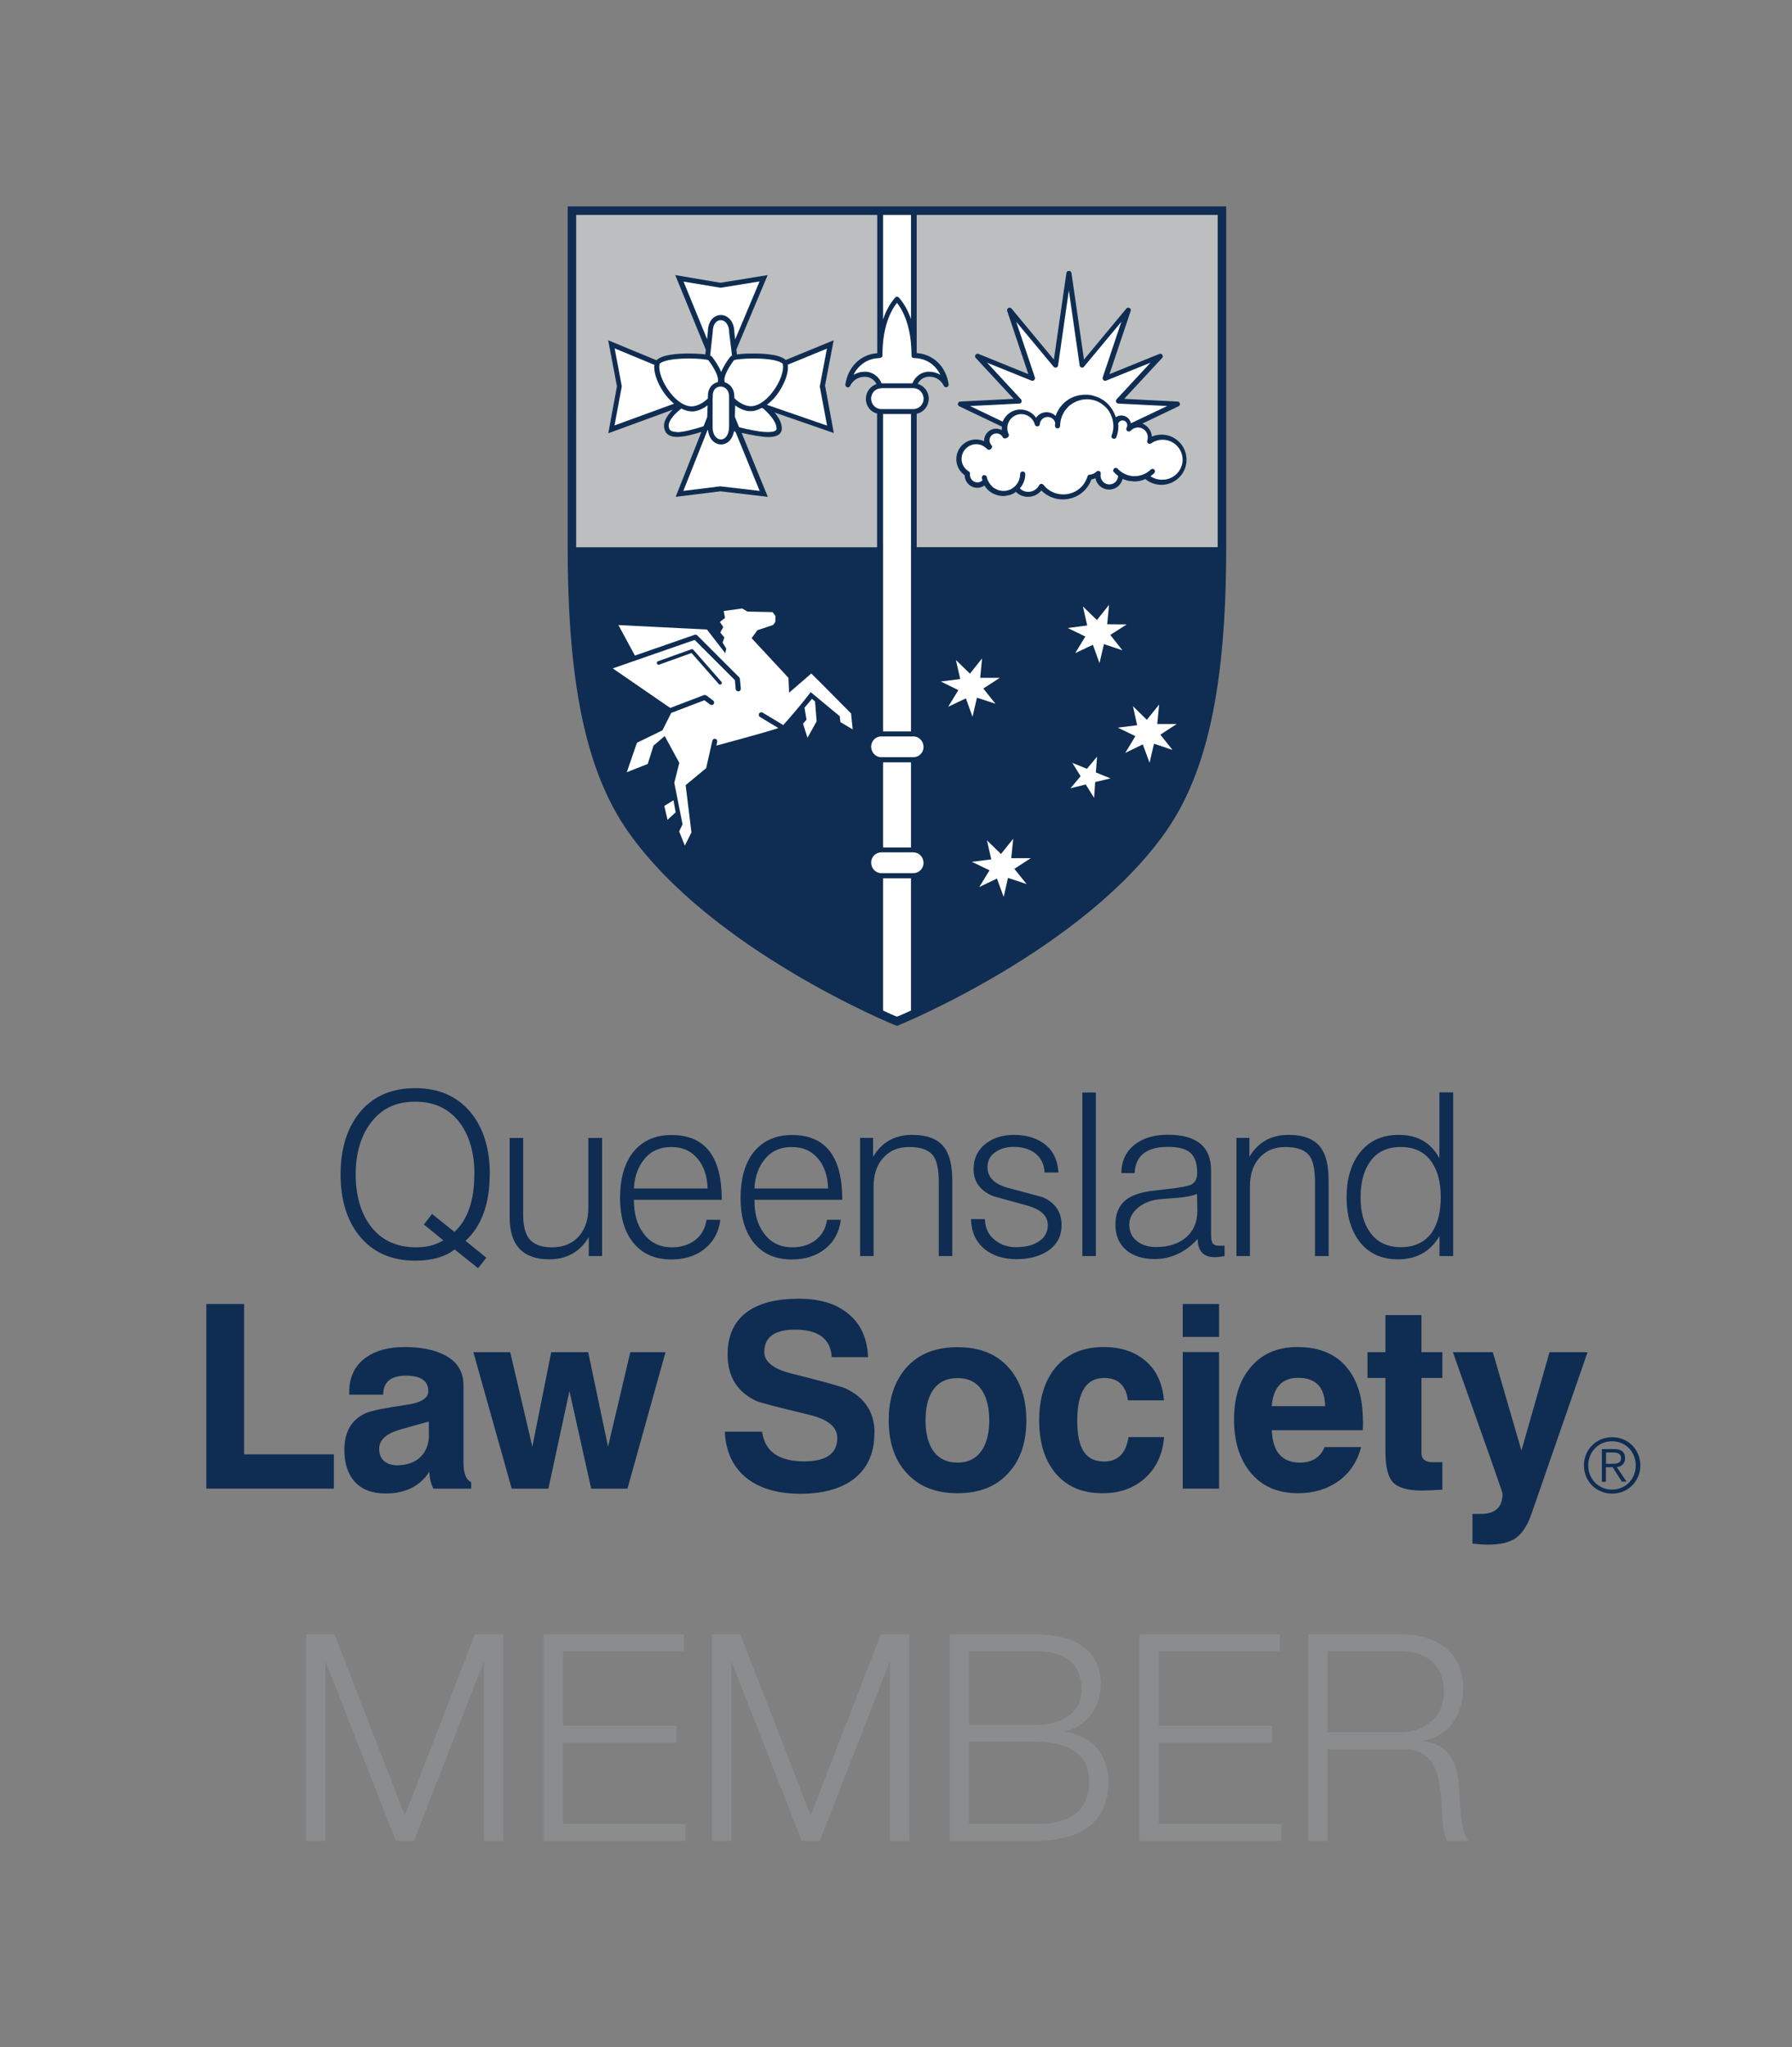 <svg xmlns="http://www.w3.org/2000/svg" id="Layer_1" viewBox="0 0 132.8 151.67"><rect x="0" y="0" width="132.8" height="151.67" fill="#808080" stroke="none"/><defs><style>      .st0 {        fill: #0f2d52;      }      .st1 {        fill: #bcbec0;      }      .st2 {        fill: #8a8c8e;      }      .st3 {        fill: #fff;      }    </style></defs><g><path class="st0" d="M35.16,87.01c0-1.53-.34-2.78-1.03-3.75-.79-1.09-1.91-1.64-3.37-1.64s-2.56.55-3.35,1.66c-.7.98-1.05,2.23-1.05,3.74s.36,2.81,1.07,3.77c.79,1.08,1.93,1.62,3.43,1.62.77,0,1.43-.17,1.99-.52l-1.44-1.17.61-.78,1.66,1.33c.98-.91,1.47-2.33,1.47-4.26M36.29,87.01c0,2.18-.6,3.82-1.79,4.92l1.54,1.25-.61.78-1.74-1.39c-.71.55-1.68.83-2.92.83-1.79,0-3.18-.63-4.18-1.89-.9-1.15-1.35-2.65-1.35-4.5s.45-3.35,1.35-4.51c.99-1.25,2.38-1.88,4.18-1.88s3.18.63,4.18,1.88c.9,1.15,1.35,2.65,1.35,4.51"></path><path class="st0" d="M44.61,93.06h-.98v-1.4c-.65,1.09-1.63,1.64-2.92,1.64-1.96,0-2.94-1.04-2.94-3.11v-5.88h1v5.65c0,.83.15,1.44.44,1.81.34.43.9.64,1.69.64.86,0,1.53-.28,2.01-.83.46-.52.69-1.22.69-2.1v-5.17h1.02v8.76Z"></path><path class="st0" d="M52.44,88.06c-.03-.89-.26-1.61-.69-2.15-.49-.62-1.15-.93-2-.93s-1.52.3-2.01.91c-.46.56-.72,1.28-.76,2.16h5.46ZM53.49,88.89h-6.51v.05c0,.97.22,1.77.68,2.4.5.71,1.21,1.07,2.15,1.07.66,0,1.23-.18,1.7-.53.47-.36.75-.86.85-1.51h1.02c-.11.92-.52,1.66-1.22,2.2-.65.5-1.46.74-2.42.74-1.27,0-2.24-.46-2.91-1.37-.59-.8-.88-1.87-.88-3.2s.29-2.44.88-3.26c.68-.92,1.66-1.39,2.94-1.39,2.48,0,3.72,1.6,3.72,4.8"></path><path class="st0" d="M61.37,88.06c-.03-.89-.26-1.61-.69-2.15-.49-.62-1.15-.93-2-.93s-1.52.3-2.01.91c-.46.56-.72,1.28-.76,2.16h5.46ZM62.42,88.89h-6.51v.05c0,.97.22,1.77.68,2.4.5.71,1.21,1.07,2.15,1.07.66,0,1.23-.18,1.7-.53.47-.36.75-.86.85-1.51h1.02c-.11.92-.52,1.66-1.22,2.2-.65.5-1.46.74-2.42.74-1.27,0-2.24-.46-2.91-1.37-.59-.8-.88-1.87-.88-3.2s.29-2.44.88-3.26c.68-.92,1.66-1.39,2.94-1.39,2.48,0,3.72,1.6,3.72,4.8"></path><path class="st0" d="M70.59,93.06h-1.02v-5.46c0-.92-.13-1.57-.39-1.94-.32-.45-.91-.68-1.78-.68s-1.49.28-1.98.84c-.45.52-.68,1.21-.68,2.08v5.16h-1v-8.76h.96v1.4c.65-1.08,1.62-1.62,2.89-1.62,1.12,0,1.9.3,2.37.91.41.52.61,1.35.61,2.49v5.58Z"></path><path class="st0" d="M78.67,90.78c0,.83-.36,1.48-1.08,1.94-.62.38-1.37.57-2.25.57-.96,0-1.75-.25-2.37-.74-.65-.54-.99-1.28-1.01-2.23h1.03c.01.63.24,1.14.69,1.51.44.38.98.57,1.61.57s1.14-.11,1.56-.34c.53-.29.8-.73.8-1.3,0-.65-.48-1.13-1.44-1.42-.88-.24-1.76-.48-2.64-.73-.95-.41-1.42-1.07-1.42-1.99,0-.8.31-1.44.93-1.91.55-.42,1.24-.63,2.06-.63.94,0,1.7.24,2.31.71.6.47.93,1.17.99,2.08h-1.03c-.03-.62-.27-1.1-.71-1.44-.41-.3-.93-.46-1.57-.46-.52,0-.96.12-1.32.36-.42.26-.63.64-.63,1.15,0,.71.47,1.21,1.42,1.5.89.24,1.78.47,2.65.71.95.41,1.42,1.1,1.42,2.08"></path><rect class="st0" x="80.21" y="80.94" width="1" height="12.12"></rect><path class="st0" d="M88.73,89.68l-.02-1.22c-.38.15-.89.24-1.52.29-.85.06-1.36.1-1.54.14-.52.09-.96.29-1.32.59-.43.36-.64.78-.64,1.25,0,.54.2.96.61,1.25.35.27.81.41,1.37.41.89,0,1.61-.22,2.16-.66.61-.5.91-1.18.9-2.05M90.74,93.06c-.27.06-.51.08-.73.08-.83,0-1.25-.45-1.25-1.35-.91.99-1.98,1.49-3.21,1.49-.83,0-1.52-.21-2.05-.63-.56-.46-.84-1.1-.84-1.91s.25-1.42.76-1.83c.39-.31.99-.54,1.78-.66.67-.08,1.33-.16,2-.24.59-.09.95-.17,1.08-.25.29-.15.44-.44.44-.88,0-.71-.19-1.22-.56-1.52-.34-.26-.87-.39-1.61-.39-1.58,0-2.4.65-2.47,1.94h-.98c.01-.94.37-1.66,1.07-2.17.62-.45,1.41-.67,2.38-.67,2.13,0,3.2.88,3.2,2.64v4.75c0,.33.04.54.12.66.08.11.23.17.46.17h.42v.76Z"></path><path class="st0" d="M98.47,93.06h-1.02v-5.46c0-.92-.13-1.57-.39-1.94-.32-.45-.91-.68-1.78-.68s-1.49.28-1.98.84c-.45.52-.67,1.21-.67,2.08v5.16h-1v-8.76h.96v1.4c.65-1.08,1.62-1.62,2.89-1.62,1.12,0,1.9.3,2.37.91.41.52.61,1.35.61,2.49v5.58Z"></path><path class="st0" d="M106.77,88.7c0-1.08-.22-1.94-.66-2.59-.51-.75-1.27-1.13-2.3-1.13s-1.79.37-2.3,1.12c-.45.64-.68,1.51-.68,2.6s.22,1.92.68,2.57c.52.75,1.28,1.13,2.3,1.13s1.81-.37,2.32-1.12c.43-.64.64-1.51.64-2.59M107.7,93.06h-1.02v-1.49c-.67,1.15-1.69,1.73-3.08,1.73-1.26,0-2.23-.46-2.91-1.39-.6-.83-.9-1.91-.9-3.21s.31-2.41.93-3.23c.69-.92,1.67-1.39,2.94-1.39,1.39,0,2.39.58,3.01,1.74v-4.89h1.02v12.12Z"></path></g><g><path class="st1" d="M67.93,26.17c1.23.09,2.17.99,2.37,2.31.01.09-.04.18-.14.21-.09.02-.19-.02-.22-.11-.01-.03-.29-.67-1.09-.67-.37,0-.68.22-.84.54.47.13.82.56.82,1.08,0,.57-.38,1.02-.89,1.13v9.89h22.31V15.92h-22.31v10.25Z"></path><path class="st1" d="M42.7,40.55h22.31v-9.91c-.48-.13-.83-.57-.83-1.08s.33-.96.79-1.1c-.15-.31-.48-.55-.86-.55-.8,0-1.08.65-1.1.67-.04.09-.13.13-.22.11-.09-.03-.15-.11-.13-.21.2-1.31,1.13-2.22,2.36-2.31v-10.25h-22.31v24.62Z"></path><path class="st0" d="M42.7,15.92h22.31v10.25c-1.23.09-2.16,1-2.36,2.31-.01.09.04.18.13.21.09.03.19-.02.22-.11.01-.03.29-.67,1.1-.67.38,0,.71.23.86.55-.46.15-.79.57-.79,1.1s.35.95.83,1.08v9.91h-22.31V15.92ZM65.36,26.47s.05-.09.05-.14v-.04c0-1.6.37-2.95,1.07-3.83.69.88,1.07,2.23,1.07,3.83v.06c0,.05.02.1.05.14.03.04.08.06.13.06.86,0,1.58.47,1.95,1.23-.21-.13-.49-.23-.84-.23-.55,0-1.01.35-1.22.86h-2.28c-.2-.51-.68-.86-1.23-.86-.36,0-.63.1-.85.23.37-.76,1.09-1.23,1.96-1.23.05,0,.1-.02.14-.06M65.44,15.92h2.07v7.7c-.2-.58-.47-1.09-.82-1.49l-.08-.09s-.09-.07-.15-.06c-.06,0-.11.04-.14.08,0,0-.03.04-.04.05-.35.41-.63.94-.84,1.54v-7.73ZM67.69,30.31h-2.38c-.42,0-.75-.34-.75-.79,0-.41.34-.75.75-.75h2.38c.41,0,.75.34.75.79,0,.42-.34.75-.75.75M67.51,40.41h-2.07v-9.73h2.07v9.73ZM67.93,15.92h22.31v24.62h-22.31v-9.89c.51-.11.89-.57.89-1.13,0-.51-.35-.94-.82-1.08.16-.32.48-.54.85-.54.8,0,1.08.65,1.09.67.04.09.13.13.22.11.09-.02.15-.11.14-.21-.2-1.32-1.14-2.23-2.37-2.31v-10.24ZM42.07,15.29v25.26c0,10.18,1.39,16.69,4.5,21.1,6.16,8.75,19.64,14.26,19.78,14.31l.13.04.11-.04c.14-.06,13.62-5.57,19.78-14.31,3.11-4.41,4.5-10.92,4.5-21.1V15.29h-48.8Z"></path><path class="st3" d="M60.94,28.62l.59-3.11-3.35,1.38c-.39-.63-2.99-.57-3.73-.42l-.07-.61,2.21-5.25-3.19.52-3.05-.52,2.15,5.25c-.02.2-.04.4-.07.6-.74-.15-3.35-.21-3.73.42,0,0,0,.01,0,.02l-3.39-1.4.59,3.11-.59,3.19,5.02-1.84s.09.05.13.08c-.66.52-1.31,1.21-1.02,1.82.3.64,1.75.18,2.84-.16l-1.94,4.88,3.05-.38,3.19.38-1.96-4.78c1.27.34,3.1.7,3.1-.05,0-.55-.5-1.15-1.04-1.63l4.84,1.67-.59-3.19Z"></path><polygon class="st3" points="80.43 47.16 79.68 48.39 80.99 47.77 81.48 49.13 81.81 47.72 83.18 48.18 82.28 47.04 83.5 46.26 82.05 46.25 82.19 44.81 81.29 45.94 80.25 44.93 80.57 46.34 79.13 46.53 80.43 47.16"></polygon><polygon class="st3" points="74.94 63.58 75.09 62.14 74.18 63.27 73.14 62.26 73.46 63.67 72.02 63.85 73.33 64.48 72.57 65.72 73.88 65.09 74.38 66.45 74.7 65.04 76.08 65.5 75.17 64.37 76.39 63.58 74.94 63.58"></polygon><polygon class="st3" points="72.4 51.69 73.77 52.14 72.87 51.01 74.09 50.22 72.64 50.22 72.78 48.78 71.88 49.91 70.84 48.9 71.16 50.31 69.72 50.49 71.02 51.13 70.27 52.36 71.58 51.74 72.07 53.1 72.4 51.69"></polygon><polygon class="st3" points="87.2 53.64 85.76 53.64 85.9 52.2 84.99 53.33 83.96 52.32 84.27 53.73 82.84 53.91 84.14 54.54 83.39 55.78 84.69 55.15 85.19 56.51 85.52 55.1 86.89 55.56 85.99 54.43 87.2 53.64"></polygon><polygon class="st3" points="81.3 56.06 80.55 56.96 79.47 56.52 80.08 57.51 79.33 58.4 80.46 58.12 81.08 59.11 81.16 57.94 82.3 57.67 81.21 57.23 81.3 56.06"></polygon><g><path class="st3" d="M86.09,32.39c-.36,0-.69.11-.96.3.03-.09.05-.18.05-.28,0-.51-.41-.92-.92-.92-.26,0-.51.12-.67.3.02-.04.04-.08.05-.12l3.63-1.73-4.36-.22,3.09-3.32-4.07,1.65,1.7-5.07-3.41,4.1-.99-6.84-.99,6.84-3.41-4.1,1.7,5.07-4.07-1.65,3.08,3.32-4.36.22,3.28,1.57c-.02.08-.03.17-.03.26,0,.19.04.36.12.52l-.1.06c-.12-.22-.35-.38-.62-.38-.39,0-.7.31-.7.7,0,.18.07.35.19.48l-.05.04c-.23-.26-.56-.42-.93-.42-.7,0-1.27.57-1.27,1.27,0,.47.25.87.63,1.09,0,.03-.01.06-.01.09,0,.41.33.75.75.75.24,0,.45-.12.59-.29.22.53.73.9,1.34.9.38,0,.73-.15.99-.39.2.27.52.44.88.44.42,0,.78-.24.97-.58.38.47.96.78,1.61.78.93,0,1.72-.62,1.98-1.46.24-.02.46-.12.63-.28-.01.06-.02.11-.02.17,0,.46.38.83.83.83s.84-.37.84-.83c0-.03,0-.05,0-.08.3.2.65.31,1.04.31.31,0,.6-.08.86-.22.3.29.71.47,1.16.47.92,0,1.67-.75,1.67-1.67s-.75-1.67-1.67-1.67"></path><path class="st3" d="M53.46,50.69s-.06.03-.09.03c-.04,0-.07-.01-.1-.04l-2.02-2.3-2.4.86c-.07.02-.14-.01-.17-.08-.02-.07.01-.14.08-.17l2.48-.89c.05-.02.11,0,.14.04l2.08,2.37c.05.05.04.14-.01.19M63.11,52.9l-2.31-2.33-.68-.67-1.64,1.42-.05-1.1-2.73-2.94.43-.59,1.17-.39.16-.23v-.45s-.21-.27-.21-.27l-1.86-.04-.39-.23-1.37.19.1.51-.38.3.25.38-.22.4.3.37-.13.38.27.44-.07.35-1.36-1.76-6.56-.33,1.22,2.26,4.43-1.54c.07-.02.14,0,.19.04l3.11,3.11s.05.07.05.11l.07.73c0,.1-.07.2-.17.2h-.02c-.09,0-.18-.07-.19-.17l-.06-.66-2.98-2.98-6.07,2.11,4.26,2.93,2.49-.95c.06-.02.12-.01.18.02l.51.38c.08.06.1.18.04.26-.06.08-.18.1-.26.04l-.43-.32-2.46.94-.65,1.29-1.89.92-.75,2.18,1.55-.61.43-1.36.83-.71,1.08,1.99-.37,1.48.61,3.07-.25.53.42,1.05.49-.98-.43-3.5,1.52-1.26.46-2.03c.02-.1.12-.17.22-.14.1.02.16.12.14.22l-.06.28c.93-.25,3.78-1.02,4.59-1.3l-1.36-.82c-.09-.05-.12-.17-.06-.26.05-.09.17-.12.26-.06l1.48.89s.02.02.03.04c.38-.41,1.43-1.63,2.05-2.45.45.38,2.15,1.78,2.15,1.78l.05.44.91.54-.12-1.16Z"></path></g><polygon class="st3" points="59.62 52.43 59.77 53.32 59.51 53.61 59.84 54.66 60.52 53.44 60.4 51.97 60.17 51.78 59.62 52.43"></polygon><polygon class="st3" points="49.23 59.71 49.47 60.74 50.07 60.18 49.91 59.29 49.23 59.71"></polygon><g><path class="st0" d="M86.09,35.54c-.3,0-.59-.09-.83-.26.1-.07.19-.14.28-.23.07-.07.07-.19,0-.26-.07-.07-.19-.07-.26,0-.12.12-.27.22-.42.3h0c-.28.14-.57.2-.85.19-.04,0-.07,0-.11-.01-.1-.01-.2-.03-.29-.06-.04-.01-.08-.02-.12-.04-.1-.04-.2-.09-.29-.14-.14-.09-.27-.18-.38-.31-.07-.08-.19-.08-.26-.01-.08.07-.09.19-.02.26.1.11.21.21.32.29-.01.35-.3.63-.65.63s-.65-.29-.65-.65c0-.04,0-.09.01-.13.02-.08-.02-.16-.09-.2-.07-.04-.16-.03-.22.03-.14.13-.32.21-.51.23-.08,0-.14.06-.16.13-.24.8-.96,1.33-1.8,1.33-.57,0-1.11-.26-1.46-.71-.04-.04-.09-.07-.15-.07,0,0-.01,0-.02,0-.06,0-.12.04-.15.1-.16.3-.47.49-.81.49-.24,0-.46-.09-.62-.26.25-.29.4-.65.4-1.06,0-.1-.08-.19-.19-.19s-.19.08-.19.19c0,.37-.16.7-.41.93-.06.05-.12.1-.18.14,0,0-.02,0-.02.01-.06.04-.12.07-.18.09-.02,0-.05.01-.07.02-.05.02-.1.03-.15.04-.08.02-.16.02-.24.02-.14,0-.28-.03-.4-.07-.04-.01-.07-.03-.1-.05-.09-.04-.17-.08-.25-.14-.04-.03-.07-.06-.1-.1-.06-.06-.12-.12-.16-.19-.03-.05-.06-.1-.09-.15-.05-.1-.1-.2-.12-.32-.02-.1-.12-.17-.22-.15-.1.02-.17.12-.15.22.01.06.03.11.05.16-.1.1-.23.16-.37.16-.31,0-.56-.25-.56-.56v-.06c.02-.07-.02-.15-.08-.19-.34-.2-.54-.55-.54-.93,0-.6.49-1.09,1.09-1.09.3,0,.59.13.8.36.07.07.18.08.25.02l.05-.04s.07-.08.07-.13c0-.05-.01-.1-.05-.14-.09-.1-.14-.22-.14-.35,0-.29.23-.52.52-.52.19,0,.37.11.46.28.02.05.07.08.12.09.05.01.1,0,.15-.02l.1-.06c.08-.05.11-.15.07-.24-.07-.14-.1-.29-.1-.44,0-.58.47-1.04,1.04-1.04.46,0,.88.32,1,.77.02.09.1.14.2.14.09,0,.16-.08.17-.17.02-.3.28-.53.58-.53.26,0,.49.17.56.43,0,.08-.02.15-.02.23,0,.1.08.19.19.19s.19-.08.19-.19.01-.2.03-.3c.01-.08.03-.16.05-.23.01-.04.03-.09.04-.13.02-.07.05-.14.09-.2.02-.05.05-.09.07-.14.03-.06.07-.11.11-.17.03-.04.07-.09.11-.13.04-.05.08-.09.13-.14.04-.04.09-.08.14-.11.05-.04.09-.07.15-.11.05-.03.11-.06.17-.09.05-.03.1-.05.15-.07.07-.03.14-.05.22-.07.05-.01.09-.03.14-.04.12-.02.25-.04.38-.04s.26.01.39.04c.03,0,.06.02.09.02.09.02.19.05.28.09.03.01.05.03.08.04.09.04.17.09.25.14.02.01.04.03.06.05.08.06.16.12.23.19.02.02.04.04.06.06.07.07.13.14.18.22.02.03.04.06.05.09.05.07.09.15.12.23.02.04.03.08.05.12.03.07.05.15.07.22.01.05.02.1.03.16.02.1.03.21.03.31,0,.25-.04.48-.13.7-.04.1,0,.2.11.24.02,0,.04.01.07.01.07,0,.15-.04.17-.12.1-.26.15-.54.15-.83,0-.06-.01-.12-.02-.17.05-.14.18-.24.33-.24.2,0,.35.16.35.36,0,.06-.02.12-.05.18-.05.08-.02.19.05.24.08.06.18.05.25-.02.14-.15.34-.24.54-.24.41,0,.73.33.73.74,0,.07-.01.14-.04.23-.02.08,0,.16.07.21.07.05.15.05.22,0,.25-.18.55-.27.85-.27.82,0,1.48.67,1.48,1.48s-.67,1.48-1.48,1.48M71.91,30.08l3.63-.18c.07,0,.14-.05.16-.12.03-.07.01-.15-.04-.2l-2.51-2.71,3.29,1.33c.07.03.14.01.2-.04.05-.05.07-.13.05-.2l-1.38-4.12,2.77,3.33c.05.06.12.08.2.06.07-.02.12-.08.13-.15l.8-5.56.8,5.56c.01.07.06.13.13.15.07.02.15,0,.19-.06l2.77-3.33-1.38,4.12c-.02.07,0,.15.05.2.05.05.13.07.2.04l3.29-1.33-2.51,2.71c-.05.05-.06.13-.04.2.03.07.09.11.16.12l3.63.18-2.69,1.28c-.07-.33-.36-.58-.71-.58-.15,0-.29.05-.41.13-.02-.06-.04-.12-.07-.18-.01-.03-.02-.06-.04-.1-.18-.4-.46-.74-.81-.98-.02-.01-.04-.03-.07-.04-.09-.06-.2-.12-.3-.16-.03-.01-.07-.03-.1-.04-.1-.04-.2-.07-.31-.1-.04,0-.07-.02-.11-.03-.14-.03-.29-.04-.44-.04s-.29.02-.43.04c-.04,0-.09.02-.14.03-.09.02-.18.05-.27.08-.05.02-.1.04-.15.06-.08.04-.16.08-.24.13-.04.03-.09.05-.12.08-.11.07-.21.16-.3.25-.03.03-.05.06-.08.09-.06.07-.13.14-.18.22-.04.05-.06.1-.09.15-.04.07-.08.13-.11.2-.03.06-.06.12-.08.18,0,.02-.02.04-.03.06-.17-.17-.41-.27-.66-.27-.32,0-.61.16-.78.41-.26-.38-.69-.61-1.16-.61-.6,0-1.11.38-1.31.9l-2.42-1.16ZM86.09,32.2c-.25,0-.5.05-.73.15-.02-.44-.31-.81-.7-.97l2.68-1.28c.08-.04.12-.12.1-.2-.02-.08-.09-.15-.17-.15l-3.96-.2,2.81-3.03c.06-.06.07-.16.02-.23-.05-.07-.14-.1-.22-.07l-3.7,1.5,1.57-4.68c.03-.09,0-.18-.09-.22-.08-.04-.18-.03-.23.04l-3.14,3.78-.93-6.43c-.03-.19-.34-.18-.37,0l-.93,6.43-3.14-3.78c-.06-.07-.16-.09-.23-.04-.08.04-.12.14-.09.22l1.57,4.68-3.7-1.5c-.08-.03-.17,0-.22.07-.05.07-.04.17.02.23l2.81,3.03-3.96.2c-.09,0-.16.07-.17.15-.02.08.02.17.1.2l3.16,1.51s-.01.09-.01.14c0,.04,0,.08,0,.12-.13-.07-.27-.11-.42-.11-.49,0-.89.4-.89.89,0,.01,0,.03,0,.04-.19-.09-.39-.13-.6-.13-.81,0-1.46.65-1.46,1.46,0,.48.23.91.62,1.19,0,.51.42.93.93.93.19,0,.38-.06.53-.17.06.1.14.19.22.28.03.03.05.05.08.08.08.07.16.13.25.19.03.02.05.03.08.04.09.05.19.08.28.11.03.01.07.02.1.03.12.03.24.05.37.05.16,0,.31-.03.46-.07.03,0,.05-.01.08-.02.15-.05.29-.12.41-.22,0,0,0,0,0,0,.24.24.56.37.9.37.39,0,.75-.17.99-.47.42.42.99.66,1.59.66.96,0,1.8-.59,2.12-1.48.1-.02.2-.05.3-.09.09.48.5.84,1.01.84s.89-.34,1-.79c0,0,0,0,0,0,.09.04.18.07.28.1.04.01.09.03.14.04.09.02.18.02.27.03.05,0,.1.01.15.02,0,0,.01,0,.02,0,.29,0,.57-.06.83-.18.33.28.75.43,1.19.43,1.02,0,1.86-.83,1.86-1.86s-.83-1.86-1.86-1.86"></path><path class="st0" d="M57.55,31.76c0,.21-.36.25-.65.25-.6,0-1.43-.18-2.13-.36l-.31-.77.02-.84c.31.22.65.38,1.01.42.05,0,.1,0,.16,0,.26,0,.53-.09.8-.24l.08.04.05.02c.62.56.97,1.07.97,1.47M56.3,36.37l-2.93-.34-2.73.34,1.79-4.5s.03,0,.04-.01c.07.7.52,1.07.97,1.07.41,0,.83-.31.95-.98.04.01.07.02.11.03l1.8,4.4ZM50.16,32c-.45,0-.52-.16-.55-.21-.23-.48.3-1.06.88-1.52.25.12.51.21.75.21.05,0,.1,0,.16,0,.37-.04.73-.22,1.04-.45l-.03.87-.27.68c-.65.2-1.44.44-1.98.44M46.08,28.62l-.53-2.81,2.94,1.22c-.07.69.35,1.61.85,2.25.2.25.4.45.61.63l-4.41,1.61.54-2.9ZM48.87,26.97c.16-.21.88-.41,2.16-.41.77,0,1.33.07,1.46.12.36.47.72,1.09.72,1.46,0,.05-.01.11-.02.17-.39.09-.73.44-.73,1.01v.2c-.31.3-.69.53-1.1.58-.54.06-1.18-.33-1.72-1.04-.55-.72-.87-1.58-.76-2.08M50.65,20.86l2.75.46,2.89-.47-1.81,4.3-.06-.51c0-.86-.51-1.3-1-1.3-.46,0-.96.39-.96,1.22,0,.01-.03.24-.06.57l-1.74-4.26ZM53.44,27.55c-.17-.42-.47-.85-.67-1.12-.02-.03-.08-.06-.14-.08.01-.1.02-.21.03-.31q.16-1.45.16-1.46c0-.59.3-.86.59-.86.3,0,.63.29.63.95l.21,1.68c-.06.02-.11.05-.13.08-.17.22-.49.67-.67,1.12M52.82,29.47v-.08s0,0,0,0v-.08c0-.46.29-.67.58-.67.3,0,.63.23.63.73v2.22c0,1.33-1.22,1.23-1.22.07v-2.18ZM58.01,26.97c.11.5-.21,1.36-.76,2.08-.54.71-1.19,1.1-1.72,1.04-.41-.05-.8-.29-1.11-.59v-.13c0-.58-.33-.93-.71-1.05-.01-.06-.03-.13-.03-.18,0-.37.36-.99.72-1.46.13-.05.69-.12,1.46-.12,1.28,0,2,.2,2.16.41M60.75,28.62l.54,2.91-4.46-1.54c.25-.19.49-.41.71-.7.5-.65.93-1.58.84-2.27l2.9-1.19-.53,2.81ZM61.13,28.62l.65-3.41-3.55,1.46c-.42-.39-1.5-.48-2.38-.48-.23,0-.81,0-1.24.07l-.04-.36,2.32-5.52-3.5.57-3.35-.57,2.26,5.52s0,.06,0,.09c-.01.09-.02.18-.03.27-.43-.06-1-.07-1.23-.07-.89,0-1.99.09-2.39.5l-3.58-1.48.65,3.41-.64,3.48,4.78-1.75c-.49.49-.82,1.05-.56,1.6.13.28.43.42.88.42.52,0,1.18-.18,1.8-.37l-1.91,4.81,3.32-.41,3.51.41-1.94-4.74c.78.18,1.61.31,1.95.31.85,0,1.02-.34,1.03-.63,0-.39-.21-.8-.54-1.19l4.39,1.52-.64-3.47Z"></path></g><rect class="st3" x="65.44" y="56.48" width="2.07" height="6.31"></rect><g><path class="st3" d="M65.31,28.77c-.42,0-.75.34-.75.75,0,.45.34.78.75.78h2.38c.41,0,.75-.34.75-.75,0-.45-.34-.79-.75-.79h-2.38Z"></path><path class="st3" d="M68.44,55.35c0-.45-.34-.79-.75-.79h-2.38c-.42,0-.75.34-.75.75,0,.45.34.79.75.79h2.38c.41,0,.75-.34.75-.75"></path><path class="st3" d="M65.22,26.53c-.87,0-1.59.47-1.96,1.23.21-.13.49-.23.84-.23.56,0,1.03.36,1.23.86h2.28c.21-.51.67-.86,1.22-.86.36,0,.63.1.85.23-.37-.76-1.09-1.23-1.96-1.23-.05,0-.1-.02-.13-.06-.04-.04-.05-.08-.05-.14v-.06c0-1.59-.38-2.95-1.07-3.83-.69.88-1.07,2.23-1.07,3.83v.04c0,.05,0,.1-.04.14-.04.04-.08.06-.14.06"></path><path class="st3" d="M67.51,65.07h-2.07v9.8c.06.03.13.06.18.08.04.02.09.04.13.06.09.04.17.08.24.11.02.01.04.02.07.03.18.08.32.14.41.17.04-.02.11-.04.18-.07.01,0,.03-.01.05-.02.07-.03.14-.06.23-.1,0,0,.01,0,.02-.01.16-.07.35-.15.56-.25v-9.8Z"></path><path class="st3" d="M65.44,23.65c.21-.6.49-1.12.84-1.54,0-.01.04-.05.04-.05.03-.05.08-.08.14-.08.06,0,.12.02.15.06l.08.09c.34.41.61.91.82,1.5v-7.7h-2.07v7.73Z"></path></g><rect class="st3" x="65.44" y="30.68" width="2.07" height="23.51"></rect><path class="st3" d="M68.44,63.94c0-.45-.34-.79-.75-.79h-2.38c-.42,0-.75.34-.75.75,0,.45.34.79.75.79h2.38c.41,0,.75-.34.75-.76"></path></g><g><polygon class="st0" points="24.74 110.29 15.29 110.29 15.29 96.61 18.09 96.61 18.09 107.75 24.74 107.75 24.74 110.29"></polygon><path class="st0" d="M31.78,106.26v-.94c-.75.2-1.5.41-2.25.63-.96.3-1.43.77-1.43,1.39,0,.39.12.7.37.91.25.21.56.31.95.31.73,0,1.3-.2,1.73-.61.43-.41.64-.97.64-1.7M34.93,110.29h-2.81c-.19-.36-.29-.78-.3-1.26-.69,1.08-1.77,1.62-3.25,1.62-.99,0-1.75-.29-2.27-.86-.52-.57-.78-1.36-.78-2.37,0-1.34.53-2.25,1.6-2.73.41-.18,1.41-.38,3-.61,1.08-.15,1.62-.49,1.62-1.01,0-.76-.55-1.15-1.66-1.15s-1.68.47-1.68,1.41h-2.52v-.19c0-1.13.42-1.99,1.26-2.58.73-.51,1.67-.76,2.84-.76s2.16.19,2.88.55c.99.47,1.49,1.24,1.49,2.31v5.75c0,.75.19,1.22.57,1.41v.46Z"></path><polygon class="st0" points="49.32 100.18 46.5 110.29 43.81 110.29 42.2 103.06 40.64 110.29 37.92 110.29 35.08 100.18 37.81 100.18 39.45 107.18 40.85 100.18 43.59 100.18 45.06 107.18 46.71 100.18 49.32 100.18"></polygon><path class="st0" d="M64.8,106.17c0,1.54-.55,2.7-1.64,3.49-.96.67-2.23,1.01-3.84,1.01s-2.91-.36-3.87-1.07c-1.08-.8-1.66-1.98-1.74-3.53h2.77c.19,1.46,1.23,2.2,3.11,2.2,1.64,0,2.46-.58,2.46-1.74,0-.81-.71-1.39-2.12-1.72-2.34-.56-3.64-.9-3.91-1.03-1.4-.66-2.1-1.81-2.1-3.44,0-1.45.53-2.53,1.58-3.24.9-.59,2.12-.88,3.67-.88s2.7.34,3.59,1.03c.99.75,1.51,1.85,1.57,3.3h-2.69c-.09-1.36-.99-2.04-2.71-2.04-1.53,0-2.29.55-2.29,1.66,0,.74.71,1.28,2.12,1.62,2.29.57,3.6.94,3.93,1.09,1.41.67,2.12,1.77,2.12,3.28"></path><path class="st0" d="M73.31,105.23c0-.89-.17-1.61-.5-2.16-.41-.65-1.02-.97-1.85-.97s-1.46.32-1.87.97c-.33.53-.5,1.25-.5,2.16s.17,1.61.5,2.16c.42.65,1.04.97,1.87.97s1.44-.33,1.85-.99c.33-.53.5-1.25.5-2.14M76.06,105.23c0,1.64-.44,2.94-1.32,3.89-.9,1.01-2.16,1.51-3.78,1.51s-2.88-.5-3.78-1.51c-.88-.95-1.32-2.25-1.32-3.89s.45-2.95,1.34-3.94c.89-.99,2.14-1.48,3.76-1.48s2.87.49,3.76,1.48c.89.99,1.34,2.3,1.34,3.94"></path><path class="st0" d="M86.27,106.47c-.11,1.28-.59,2.3-1.41,3.04-.83.75-1.88,1.12-3.17,1.12-1.54,0-2.72-.53-3.55-1.58-.75-.95-1.13-2.23-1.13-3.82s.39-2.89,1.17-3.86c.85-1.04,2.05-1.57,3.61-1.57,1.27,0,2.31.34,3.11,1.03.8.69,1.25,1.66,1.36,2.92h-2.67c-.15-1.11-.74-1.66-1.77-1.66-1.32,0-1.99,1.06-1.99,3.17s.66,3.02,1.99,3.02c1.02,0,1.62-.6,1.81-1.81h2.65Z"></path><path class="st0" d="M90.34,110.29h-2.69v-10.12h2.69v10.12ZM90.34,99.05h-2.69v-2.44h2.69v2.44Z"></path><path class="st0" d="M98.2,104.18c-.02-1.4-.69-2.1-1.99-2.1-1.2,0-1.85.7-1.97,2.1h3.95ZM101.01,105.25c0,.29,0,.53-.02.71h-6.74c.06,1.6.76,2.4,2.08,2.4.9,0,1.52-.38,1.83-1.15h2.71c-.29,1.1-.86,1.94-1.69,2.53-.83.59-1.83.89-2.99.89-1.53,0-2.72-.53-3.57-1.6-.78-.99-1.17-2.28-1.17-3.86s.39-2.84,1.17-3.8c.83-1.04,2-1.57,3.53-1.57,1.62,0,2.84.51,3.67,1.53.79.95,1.18,2.26,1.18,3.91"></path><path class="st0" d="M106.89,110.37c-.13,0-.38.01-.76.04-.32.01-.57.02-.76.02-1.08,0-1.81-.22-2.18-.65-.34-.4-.52-1.14-.52-2.23v-5.46h-1.33v-1.91h1.33v-2.75h2.67v2.75h1.55v1.91h-1.55v5.56c0,.45.28.68.84.68h.71v2.04Z"></path><path class="st0" d="M117.65,100.18l-4.14,11.93c-.3.88-.69,1.49-1.15,1.82-.46.34-1.16.51-2.09.51-.33,0-.71-.03-1.15-.08v-2.2h.63c1.07,0,1.6-.5,1.6-1.5,0-.09-1.23-3.58-3.68-10.48h2.96l2.12,7.29,2.08-7.29h2.83Z"></path><path class="st0" d="M119.4,108.45c.36,0,.73-.01.73-.42,0-.34-.28-.42-.57-.42h-.54v.84h.39ZM119.01,109.78h-.3v-2.42h.93c.54,0,.79.24.79.67s-.28.62-.61.67l.72,1.07h-.35l-.68-1.07h-.5v1.07ZM117.7,108.57c0,1,.75,1.79,1.76,1.79s1.76-.79,1.76-1.79-.75-1.79-1.76-1.79-1.76.79-1.76,1.79M121.56,108.57c0,1.17-.91,2.09-2.09,2.09s-2.09-.92-2.09-2.09.91-2.09,2.09-2.09,2.09.91,2.09,2.09"></path></g><path class="st2" d="M98.39,122.33h5.36c2.15,0,3.25,1.18,3.25,3.04s-1.5,2.98-3.25,2.98h-5.36v-6.02ZM96.96,136.38h1.43v-6.79h5.44c2.72-.11,2.89,2.27,3.02,4.41.04.64.04,1.78.4,2.38h1.58c-.63-.77-.63-2.87-.7-3.92-.11-1.82-.67-3.19-2.63-3.45v-.04c1.94-.38,2.93-1.97,2.93-3.9,0-2.76-2.09-3.98-4.58-3.98h-6.9v15.29ZM84.45,136.38h10.5v-1.24h-9.07v-6.04h8.39v-1.24h-8.39v-5.53h8.96v-1.24h-10.4v15.29ZM71.81,122.33h4.94c2.24,0,3.4.96,3.4,2.87,0,1.44-1.1,2.59-3.4,2.59h-4.94v-5.46ZM70.38,136.38h6.37c4.89,0,5.4-2.89,5.4-4.35,0-1.99-1.24-3.47-3.18-3.73v-.04c1.56-.34,2.61-1.82,2.61-3.43,0-2.85-2.3-3.75-4.83-3.75h-6.37v15.29ZM71.81,129.03h4.94c2.51,0,3.97,1.01,3.97,2.96,0,2.44-1.83,3.17-3.97,3.15h-4.94v-6.11ZM52.77,136.38h1.43v-13.21h.04l5.17,13.21h1.35l5.15-13.21h.04v13.21h1.43v-15.29h-2.11l-5.19,13.41-5.21-13.41h-2.11v15.29ZM40.3,136.38h10.5v-1.24h-9.07v-6.04h8.4v-1.24h-8.4v-5.53h8.96v-1.24h-10.4v15.29ZM22.69,136.38h1.43v-13.21h.04l5.17,13.21h1.35l5.15-13.21h.04v13.21h1.43v-15.29h-2.11l-5.19,13.41-5.21-13.41h-2.11v15.29Z"></path></svg>